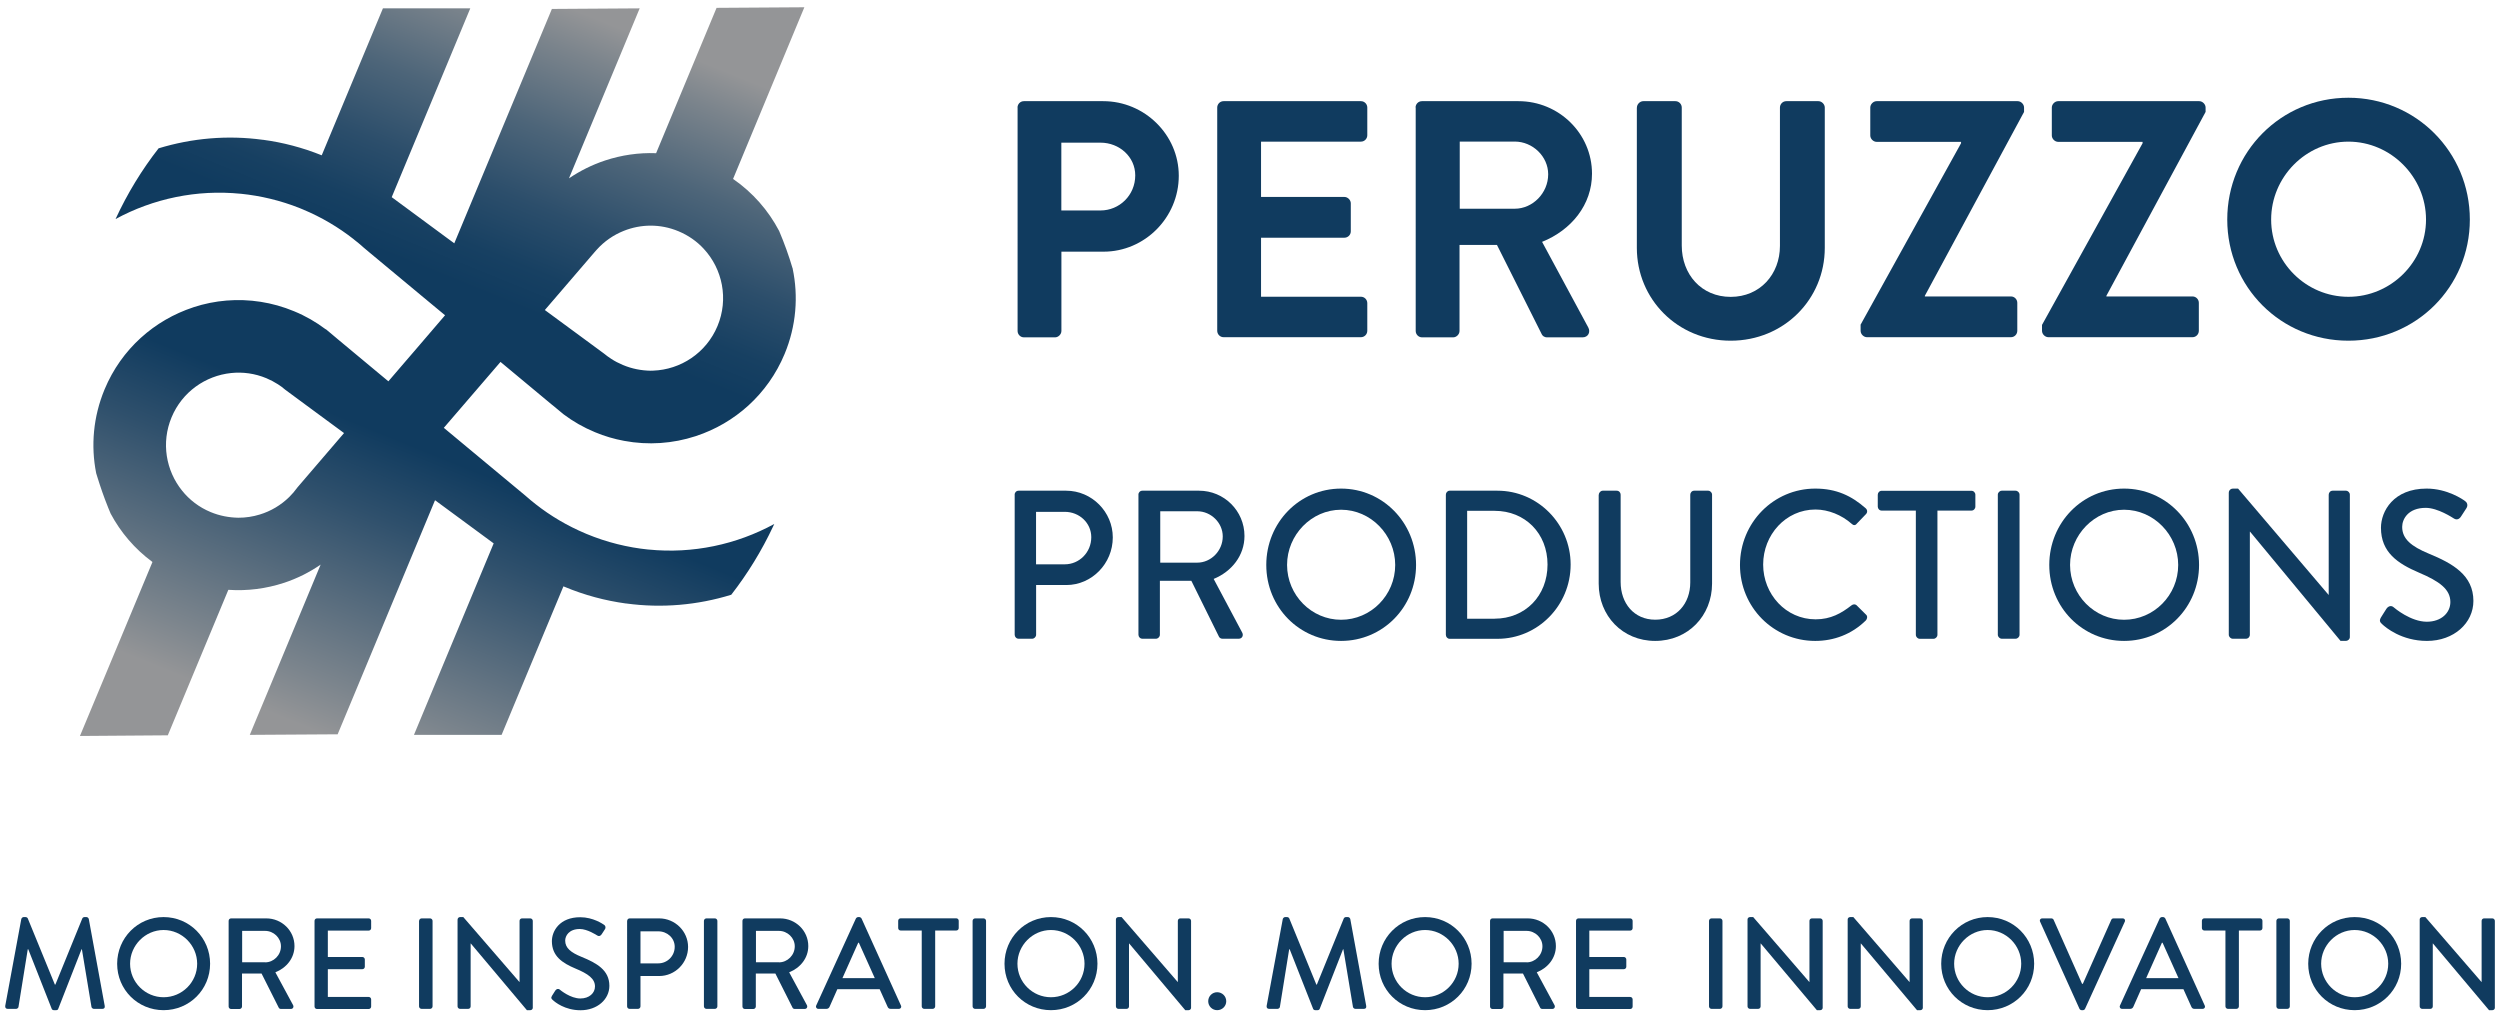 <svg xmlns="http://www.w3.org/2000/svg" xmlns:xlink="http://www.w3.org/1999/xlink" x="0px" y="0px" viewBox="0 0 344 140" style="enable-background:new 0 0 344 140;" xml:space="preserve">
        <style type="text/css">
            .st1{fill:#103B5F;}
        </style>
    <g>
            <g>
                <defs>
                    <path id="SVGID_00000068645848268468274530000017181165530905537212_" d="M109.06,36.93c0.01,0.04,0.02,0.09,0.04,0.13
                        c-0.01-0.05-0.03-0.1-0.04-0.16C109.06,36.92,109.06,36.92,109.06,36.93 M28.98,70.46c-1.59-0.66-2.92-1.69-3.92-2.94
                        c-2.22-2.75-2.91-6.6-1.45-10.1c1.46-3.5,4.67-5.72,8.19-6.09h0c1.6-0.17,3.26,0.05,4.85,0.71c0.57,0.24,1.1,0.52,1.6,0.84
                        c0.35,0.22,0.68,0.47,0.99,0.74l2.79,2.06l5.31,3.91l-6.44,7.51l-0.01,0.02c-0.32,0.45-0.69,0.87-1.08,1.26
                        c-1.15,1.13-2.55,1.96-4.07,2.42c-0.94,0.29-1.93,0.44-2.93,0.44C31.53,71.22,30.23,70.98,28.98,70.46 M85.71,50.22
                        c-0.57-0.24-1.1-0.51-1.6-0.84c-0.35-0.22-0.68-0.47-1-0.73l-3.3-2.43l-4.84-3.56l6.83-7.95c0.1-0.12,0.2-0.24,0.31-0.35
                        c1.03-1.15,2.31-2.03,3.71-2.59c2.34-0.94,5.03-1,7.54,0.05c1.37,0.57,2.54,1.4,3.48,2.42c2.57,2.77,3.44,6.9,1.89,10.62
                        c-1.55,3.72-5.09,6.01-8.86,6.14c-0.12,0-0.23,0.01-0.35,0.01C88.26,50.99,86.96,50.75,85.71,50.22 M98.6,1.08l-8.32,20
                        c-2.4-0.09-4.77,0.26-7.01,1l-0.03,0.01c-1.75,0.58-3.41,1.41-4.95,2.45l6.87-16.51l2.86-6.88L75.94,1.23l-2.83,6.8l-10.6,25.45
                        l-1.17-0.86l-7.44-5.49l7.95-19.1l2.86-6.88H52.69l-1.72,4.13l-6.7,16.09c-2.64-1.06-5.34-1.77-8.04-2.13
                        c-0.02,0-0.03-0.01-0.04,0c-4.89-0.67-9.78-0.23-14.37,1.17c-2.3,2.95-4.29,6.2-5.92,9.73c5.19-2.82,11.18-4.08,17.21-3.48
                        c0.02,0,0.03,0,0.04,0c2.72,0.28,5.44,0.92,8.1,1.98c0.13,0.06,0.27,0.11,0.41,0.17c2.57,1.07,4.91,2.46,7,4.1l0.04,0.04
                        c0.42,0.32,0.83,0.66,1.22,1.01l0.04,0.04l0.82,0.69l7.24,6.02l1.12,0.93l2.1,1.74l-2.81,3.28l-1.56,1.82l-1.13,1.31l-2.3,2.68
                        l-7.09-5.9l-0.02-0.02l-0.37-0.31l-1.11-0.93L44.8,45.3c-1.3-0.98-2.75-1.82-4.33-2.47c-1.51-0.63-3.06-1.06-4.6-1.3
                        c-3.14-0.49-6.3-0.22-9.23,0.74c-0.02,0.01-0.03,0.02-0.05,0.02c-5.32,1.75-9.88,5.71-12.2,11.29c-1.57,3.78-1.9,7.77-1.16,11.51
                        c0,0,0,0.01,0,0.01c0.03,0.1,0.06,0.19,0.09,0.29c0.03,0.09,0.06,0.19,0.09,0.29c0.42,1.36,0.89,2.71,1.42,4.03
                        c0.02,0.06,0.04,0.11,0.07,0.18c0.04,0.1,0.09,0.2,0.13,0.31c0.06,0.16,0.13,0.31,0.19,0.46l0,0c1.37,2.58,3.33,4.88,5.76,6.67
                        L11,101.27l12.09-0.09l8.33-20.02c2.62,0.18,5.21-0.16,7.65-0.96c0.02,0,0.02-0.01,0.04-0.01c1.77-0.59,3.46-1.43,5.01-2.5
                        l-7.44,17.89l-1.6,3.83l-0.71,1.71l1.21-0.01l10.88-0.07l2.27-5.45l11.13-26.76l1.13,0.83l6.94,5.11l-8.67,20.82l-2.3,5.53h12.06
                        l2.3-5.53l6.21-14.91c0.04,0.02,0.09,0.04,0.14,0.06c2.77,1.16,5.61,1.91,8.45,2.3c0.02,0,0.03,0,0.05,0
                        c4.92,0.67,9.84,0.22,14.45-1.2c2.23-2.87,4.18-6.03,5.78-9.44c0.04-0.1,0.09-0.2,0.14-0.3c-5.21,2.84-11.22,4.12-17.27,3.52
                        c-0.02,0-0.03,0-0.05,0c-2.85-0.29-5.72-0.99-8.51-2.15c-0.04-0.02-0.09-0.04-0.14-0.06c-2.52-1.06-4.81-2.42-6.86-4.03
                        c-0.47-0.36-0.91-0.74-1.35-1.12l-0.02-0.02l-1.25-1.04l-6.75-5.61l-1.08-0.9l-2.19-1.82l5.72-6.65l2.08-2.42l7.03,5.85l0.1,0.08
                        l0.03,0.02l1.52,1.26c1.3,0.98,2.75,1.81,4.32,2.46c1.31,0.55,2.65,0.94,4,1.19c3.34,0.63,6.72,0.38,9.84-0.64
                        c0.02-0.01,0.04-0.01,0.06-0.02c5.32-1.75,9.87-5.72,12.19-11.29c1.61-3.86,1.91-7.95,1.11-11.75c-0.52-1.76-1.14-3.49-1.86-5.18
                        c-1.48-2.82-3.63-5.29-6.34-7.16L110.68,1L98.6,1.08z"/>
                </defs>
                <clipPath id="SVGID_00000129892885517439526870000016972501105941217678_">
                    <use xlink:href="#SVGID_00000068645848268468274530000017181165530905537212_"  style="overflow:visible;"/>
                </clipPath>
                <linearGradient id="SVGID_00000064328352482634761500000018392888956277874095_" gradientUnits="userSpaceOnUse" x1="97.985" y1="169.099" x2="98.393" y2="169.099" gradientTransform="matrix(-96.659 245.194 245.194 96.659 -31909.91 -40370.012)">
                    <stop  offset="0" style="stop-color:#949597"/>
                    <stop  offset="0.011" style="stop-color:#949597"/>
                    <stop  offset="0.063" style="stop-color:#7B848C"/>
                    <stop  offset="0.169" style="stop-color:#4D6579"/>
                    <stop  offset="0.264" style="stop-color:#2C4E6B"/>
                    <stop  offset="0.343" style="stop-color:#174062"/>
                    <stop  offset="0.395" style="stop-color:#103B5F"/>
                    <stop  offset="0.611" style="stop-color:#103B5F"/>
                    <stop  offset="0.714" style="stop-color:#2F506C"/>
                    <stop  offset="0.936" style="stop-color:#7C858D"/>
                    <stop  offset="1" style="stop-color:#949597"/>
                </linearGradient>
                <polygon style="clip-path:url(#SVGID_00000129892885517439526870000016972501105941217678_);fill:url(#SVGID_00000064328352482634761500000018392888956277874095_);" points="144.89,14.49 97.28,135.28 -23.21,87.78 24.41,-33.01"/>
            </g>
        <g>
                <path class="st1" d="M2.93,126.46c0.04-0.14,0.18-0.27,0.32-0.27h0.28c0.11,0,0.27,0.09,0.3,0.2l3.72,9.09h0.07l3.7-9.09c0.04-0.11,0.18-0.2,0.3-0.2h0.28c0.14,0,0.28,0.12,0.32,0.27l2.19,11.95c0.05,0.25-0.07,0.41-0.32,0.41h-1.16c-0.16,0-0.3-0.12-0.34-0.25l-1.32-7.95c-0.02,0-0.05,0-0.05,0l-3.2,8.18C8,138.91,7.89,139,7.73,139H7.41c-0.14,0-0.27-0.09-0.3-0.2l-3.22-8.18c-0.02,0-0.05,0-0.07,0l-1.28,7.95c-0.02,0.12-0.18,0.25-0.32,0.25H1.06c-0.25,0-0.37-0.16-0.34-0.41L2.93,126.46z"/>
            <path class="st1" d="M22.51,126.19c3.56,0,6.4,2.86,6.4,6.42c0,3.56-2.85,6.39-6.4,6.39c-3.56,0-6.39-2.83-6.39-6.39C16.13,129.06,18.95,126.19,22.51,126.19z M22.51,137.22c2.54,0,4.62-2.06,4.62-4.61c0-2.53-2.08-4.64-4.62-4.64c-2.53,0-4.61,2.12-4.61,4.64C17.9,135.16,19.99,137.22,22.51,137.22z"/>
            <path class="st1" d="M31.46,126.71c0-0.18,0.14-0.34,0.34-0.34h4.84c2.13,0,3.88,1.69,3.88,3.81c0,1.64-1.08,2.99-2.63,3.61l2.44,4.52c0.12,0.23,0,0.52-0.3,0.52h-1.39c-0.14,0-0.25-0.09-0.28-0.16l-2.37-4.71h-2.69v4.54c0,0.18-0.16,0.34-0.34,0.34h-1.16c-0.2,0-0.34-0.16-0.34-0.34V126.71z M36.49,132.42c1.16,0,2.17-0.98,2.17-2.21c0-1.16-1.01-2.12-2.17-2.12h-3.17v4.32H36.49z"/>
            <path class="st1" d="M43.28,126.71c0-0.18,0.14-0.34,0.34-0.34h7.11c0.2,0,0.34,0.16,0.34,0.34v1c0,0.18-0.14,0.34-0.34,0.34h-5.62v3.63h4.75c0.18,0,0.34,0.16,0.34,0.34v1c0,0.2-0.16,0.34-0.34,0.34h-4.75v3.82h5.62c0.2,0,0.34,0.16,0.34,0.34v0.98c0,0.18-0.14,0.34-0.34,0.34h-7.11c-0.2,0-0.34-0.16-0.34-0.34V126.71z"/>
            <path class="st1" d="M57.67,126.71c0-0.18,0.16-0.34,0.34-0.34h1.17c0.18,0,0.34,0.16,0.34,0.34v11.77c0,0.18-0.16,0.34-0.34,0.34H58c-0.18,0-0.34-0.16-0.34-0.34V126.71z"/>
            <path class="st1" d="M62.97,126.51c0-0.18,0.16-0.32,0.34-0.32h0.44l7.72,8.93h0.02v-8.41c0-0.18,0.14-0.34,0.34-0.34h1.14c0.18,0,0.34,0.16,0.34,0.34v11.97c0,0.18-0.16,0.32-0.34,0.32H72.5l-7.72-9.18h-0.02v8.66c0,0.18-0.14,0.34-0.34,0.34H63.3c-0.18,0-0.34-0.16-0.34-0.34V126.51z"/>
            <path class="st1" d="M75.95,137.03c0.16-0.23,0.3-0.5,0.46-0.73c0.16-0.23,0.41-0.3,0.6-0.14c0.11,0.09,1.48,1.23,2.85,1.23c1.23,0,2.01-0.75,2.01-1.65c0-1.07-0.93-1.74-2.69-2.47c-1.81-0.76-3.24-1.71-3.24-3.77c0-1.39,1.07-3.29,3.9-3.29c1.78,0,3.11,0.93,3.29,1.05c0.14,0.09,0.28,0.34,0.11,0.6c-0.14,0.21-0.3,0.46-0.44,0.68c-0.14,0.23-0.37,0.34-0.62,0.18c-0.12-0.07-1.37-0.89-2.4-0.89c-1.49,0-2.01,0.94-2.01,1.6c0,1.01,0.78,1.64,2.26,2.24c2.06,0.84,3.82,1.81,3.82,3.98c0,1.85-1.65,3.36-3.97,3.36c-2.17,0-3.54-1.14-3.82-1.41C75.89,137.45,75.77,137.33,75.95,137.03z"/>
            <path class="st1" d="M86.3,126.71c0-0.18,0.14-0.34,0.34-0.34h4.06c2.19,0,3.98,1.78,3.98,3.93c0,2.21-1.8,4-3.97,4h-2.58v4.18c0,0.18-0.16,0.34-0.34,0.34h-1.16c-0.2,0-0.34-0.16-0.34-0.34V126.71z M90.58,132.56c1.23,0,2.26-1,2.26-2.28c0-1.21-1.03-2.13-2.26-2.13h-2.45v4.41H90.58z"/>
            <path class="st1" d="M96.86,126.71c0-0.18,0.16-0.34,0.34-0.34h1.17c0.18,0,0.34,0.16,0.34,0.34v11.77c0,0.18-0.16,0.34-0.34,0.34H97.2c-0.18,0-0.34-0.16-0.34-0.34V126.71z"/>
            <path class="st1" d="M102.16,126.71c0-0.18,0.14-0.34,0.34-0.34h4.84c2.13,0,3.88,1.69,3.88,3.81c0,1.64-1.08,2.99-2.63,3.61l2.44,4.52c0.12,0.23,0,0.52-0.3,0.52h-1.39c-0.14,0-0.25-0.09-0.28-0.16l-2.37-4.71h-2.69v4.54c0,0.18-0.16,0.34-0.34,0.34h-1.16c-0.2,0-0.34-0.16-0.34-0.34V126.71z M107.19,132.42c1.16,0,2.17-0.98,2.17-2.21c0-1.16-1.01-2.12-2.17-2.12h-3.17v4.32H107.19z"/>
            <path class="st1" d="M112.31,138.36l5.46-11.97c0.05-0.11,0.21-0.2,0.3-0.2h0.18c0.09,0,0.25,0.09,0.3,0.2l5.42,11.97c0.11,0.23-0.04,0.46-0.3,0.46h-1.12c-0.21,0-0.34-0.11-0.41-0.27l-1.1-2.44h-5.82c-0.36,0.82-0.73,1.62-1.08,2.44c-0.05,0.12-0.2,0.27-0.41,0.27h-1.12C112.35,138.82,112.21,138.59,112.31,138.36z M120.37,134.59l-2.19-4.87h-0.09l-2.17,4.87H120.37z"/>
            <path class="st1" d="M126.83,128.04h-2.9c-0.2,0-0.34-0.16-0.34-0.34v-1c0-0.18,0.14-0.34,0.34-0.34h7.65c0.2,0,0.34,0.16,0.34,0.34v1c0,0.18-0.14,0.34-0.34,0.34h-2.9v10.44c0,0.18-0.16,0.34-0.34,0.34h-1.17c-0.18,0-0.34-0.16-0.34-0.34V128.04z"/>
            <path class="st1" d="M133.83,126.71c0-0.18,0.16-0.34,0.34-0.34h1.17c0.18,0,0.34,0.16,0.34,0.34v11.77c0,0.18-0.16,0.34-0.34,0.34h-1.17c-0.18,0-0.34-0.16-0.34-0.34V126.71z"/>
            <path class="st1" d="M144.61,126.19c3.56,0,6.4,2.86,6.4,6.42c0,3.56-2.85,6.39-6.4,6.39c-3.56,0-6.39-2.83-6.39-6.39C138.22,129.06,141.05,126.19,144.61,126.19z M144.61,137.22c2.54,0,4.62-2.06,4.62-4.61c0-2.53-2.08-4.64-4.62-4.64c-2.53,0-4.61,2.12-4.61,4.64C140,135.16,142.08,137.22,144.61,137.22z"/>
            <path class="st1" d="M153.55,126.51c0-0.18,0.16-0.32,0.34-0.32h0.44l7.72,8.93h0.02v-8.41c0-0.18,0.14-0.34,0.34-0.34h1.14c0.18,0,0.34,0.16,0.34,0.34v11.97c0,0.18-0.16,0.32-0.34,0.32h-0.46l-7.72-9.18h-0.02v8.66c0,0.18-0.14,0.34-0.34,0.34h-1.12c-0.18,0-0.34-0.16-0.34-0.34V126.51z"/>
            <path class="st1" d="M167.48,136.53c0.69,0,1.25,0.55,1.25,1.24c0,0.68-0.55,1.23-1.25,1.23c-0.68,0-1.23-0.55-1.23-1.23C166.25,137.08,166.8,136.53,167.48,136.53z"/>
            <path class="st1" d="M176.51,126.46c0.04-0.14,0.18-0.27,0.32-0.27h0.28c0.11,0,0.27,0.09,0.3,0.2l3.72,9.09h0.07l3.7-9.09c0.04-0.11,0.18-0.2,0.3-0.2h0.28c0.14,0,0.28,0.12,0.32,0.27l2.19,11.95c0.05,0.25-0.07,0.41-0.32,0.41h-1.16c-0.16,0-0.3-0.12-0.34-0.25l-1.32-7.95c-0.02,0-0.05,0-0.05,0l-3.2,8.18c-0.04,0.11-0.14,0.2-0.3,0.2h-0.32c-0.14,0-0.27-0.09-0.3-0.2l-3.22-8.18c-0.02,0-0.05,0-0.07,0l-1.28,7.95c-0.02,0.12-0.18,0.25-0.32,0.25h-1.16c-0.25,0-0.37-0.16-0.34-0.41L176.51,126.46z"/>
            <path class="st1" d="M196.09,126.19c3.56,0,6.4,2.86,6.4,6.42c0,3.56-2.85,6.39-6.4,6.39c-3.56,0-6.39-2.83-6.39-6.39C189.7,129.06,192.53,126.19,196.09,126.19z M196.09,137.22c2.54,0,4.62-2.06,4.62-4.61c0-2.53-2.08-4.64-4.62-4.64c-2.53,0-4.61,2.12-4.61,4.64C191.48,135.16,193.56,137.22,196.09,137.22z"/>
            <path class="st1" d="M205.03,126.71c0-0.18,0.14-0.34,0.34-0.34h4.84c2.13,0,3.88,1.69,3.88,3.81c0,1.64-1.08,2.99-2.63,3.61l2.44,4.52c0.12,0.23,0,0.52-0.3,0.52h-1.39c-0.14,0-0.25-0.09-0.28-0.16l-2.37-4.71h-2.69v4.54c0,0.18-0.16,0.34-0.34,0.34h-1.16c-0.2,0-0.34-0.16-0.34-0.34V126.71z M210.07,132.42c1.16,0,2.17-0.98,2.17-2.21c0-1.16-1.01-2.12-2.17-2.12h-3.17v4.32H210.07z"/>
            <path class="st1" d="M216.86,126.71c0-0.18,0.14-0.34,0.34-0.34h7.11c0.2,0,0.34,0.16,0.34,0.34v1c0,0.18-0.14,0.34-0.34,0.34h-5.62v3.63h4.75c0.18,0,0.34,0.16,0.34,0.34v1c0,0.2-0.16,0.34-0.34,0.34h-4.75v3.82h5.62c0.2,0,0.34,0.16,0.34,0.34v0.98c0,0.18-0.14,0.34-0.34,0.34h-7.11c-0.2,0-0.34-0.16-0.34-0.34V126.71z"/>
            <path class="st1" d="M235.16,126.71c0-0.18,0.16-0.34,0.34-0.34h1.17c0.18,0,0.34,0.16,0.34,0.34v11.77c0,0.18-0.16,0.34-0.34,0.34h-1.17c-0.18,0-0.34-0.16-0.34-0.34V126.71z"/>
            <path class="st1" d="M240.46,126.51c0-0.18,0.16-0.32,0.34-0.32h0.44l7.72,8.93h0.02v-8.41c0-0.18,0.14-0.34,0.34-0.34h1.14c0.18,0,0.34,0.16,0.34,0.34v11.97c0,0.18-0.16,0.32-0.34,0.32h-0.46l-7.72-9.18h-0.02v8.66c0,0.18-0.14,0.34-0.34,0.34h-1.12c-0.18,0-0.34-0.16-0.34-0.34V126.51z"/>
            <path class="st1" d="M254.24,126.51c0-0.18,0.16-0.32,0.34-0.32h0.44l7.72,8.93h0.02v-8.41c0-0.18,0.14-0.34,0.34-0.34h1.14c0.18,0,0.34,0.16,0.34,0.34v11.97c0,0.18-0.16,0.32-0.34,0.32h-0.46l-7.72-9.18h-0.02v8.66c0,0.18-0.14,0.34-0.34,0.34h-1.12c-0.18,0-0.34-0.16-0.34-0.34V126.51z"/>
            <path class="st1" d="M273.5,126.19c3.56,0,6.4,2.86,6.4,6.42c0,3.56-2.85,6.39-6.4,6.39c-3.56,0-6.39-2.83-6.39-6.39C267.11,129.06,269.94,126.19,273.5,126.19z M273.5,137.22c2.54,0,4.62-2.06,4.62-4.61c0-2.53-2.08-4.64-4.62-4.64c-2.53,0-4.61,2.12-4.61,4.64C268.89,135.16,270.97,137.22,273.5,137.22z"/>
            <path class="st1" d="M280.72,126.83c-0.11-0.23,0.04-0.46,0.3-0.46h1.26c0.14,0,0.27,0.11,0.3,0.2l3.91,8.8h0.11l3.91-8.8c0.04-0.09,0.14-0.2,0.3-0.2h1.26c0.27,0,0.41,0.23,0.3,0.46l-5.46,11.97c-0.05,0.11-0.16,0.2-0.3,0.2h-0.18c-0.12,0-0.25-0.09-0.3-0.2L280.72,126.83z"/>
            <path class="st1" d="M291.71,138.36l5.46-11.97c0.05-0.11,0.21-0.2,0.3-0.2h0.18c0.09,0,0.25,0.09,0.3,0.2l5.42,11.97c0.11,0.23-0.04,0.46-0.3,0.46h-1.12c-0.21,0-0.34-0.11-0.41-0.27l-1.1-2.44h-5.82c-0.36,0.82-0.73,1.62-1.08,2.44c-0.05,0.12-0.2,0.27-0.41,0.27h-1.12C291.74,138.82,291.6,138.59,291.71,138.36z M299.76,134.59l-2.19-4.87h-0.09l-2.17,4.87H299.76z"/>
            <path class="st1" d="M306.22,128.04h-2.9c-0.2,0-0.34-0.16-0.34-0.34v-1c0-0.18,0.14-0.34,0.34-0.34h7.65c0.2,0,0.34,0.16,0.34,0.34v1c0,0.18-0.14,0.34-0.34,0.34h-2.9v10.44c0,0.18-0.16,0.34-0.34,0.34h-1.17c-0.18,0-0.34-0.16-0.34-0.34V128.04z"/>
            <path class="st1" d="M313.23,126.71c0-0.18,0.16-0.34,0.34-0.34h1.17c0.18,0,0.34,0.16,0.34,0.34v11.77c0,0.18-0.16,0.34-0.34,0.34h-1.17c-0.18,0-0.34-0.16-0.34-0.34V126.71z"/>
            <path class="st1" d="M324,126.19c3.56,0,6.4,2.86,6.4,6.42c0,3.56-2.85,6.39-6.4,6.39c-3.56,0-6.39-2.83-6.39-6.39C317.62,129.06,320.45,126.19,324,126.19z M324,137.22c2.54,0,4.62-2.06,4.62-4.61c0-2.53-2.08-4.64-4.62-4.64c-2.53,0-4.61,2.12-4.61,4.64C319.4,135.16,321.48,137.22,324,137.22z"/>
            <path class="st1" d="M332.95,126.51c0-0.18,0.16-0.32,0.34-0.32h0.44l7.72,8.93h0.02v-8.41c0-0.18,0.14-0.34,0.34-0.34h1.14c0.18,0,0.34,0.16,0.34,0.34v11.97c0,0.18-0.16,0.32-0.34,0.32h-0.46l-7.72-9.18h-0.02v8.66c0,0.18-0.14,0.34-0.34,0.34h-1.12c-0.18,0-0.34-0.16-0.34-0.34V126.51z"/>
            </g>
        <g>
                <path class="st1" d="M140.01,14.8c0-0.46,0.37-0.88,0.88-0.88h10.91c5.71,0,10.4,4.64,10.4,10.26c0,5.76-4.69,10.45-10.35,10.45h-5.8v10.91c0,0.46-0.42,0.88-0.88,0.88h-4.27c-0.51,0-0.88-0.42-0.88-0.88V14.8z M151.43,28.96c2.6,0,4.78-2.09,4.78-4.83c0-2.55-2.18-4.5-4.78-4.5h-5.39v9.33H151.43z"/>
            <path class="st1" d="M167.49,14.8c0-0.46,0.37-0.88,0.88-0.88h18.89c0.51,0,0.88,0.42,0.88,0.88v3.81c0,0.46-0.37,0.88-0.88,0.88h-13.74v7.61h11.47c0.46,0,0.88,0.42,0.88,0.88v3.85c0,0.51-0.42,0.88-0.88,0.88h-11.47v8.12h13.74c0.51,0,0.88,0.42,0.88,0.88v3.81c0,0.46-0.37,0.88-0.88,0.88h-18.89c-0.51,0-0.88-0.42-0.88-0.88V14.8z"/>
            <path class="st1" d="M194.78,14.8c0-0.46,0.37-0.88,0.88-0.88h13.28c5.57,0,10.12,4.46,10.12,9.98c0,4.27-2.83,7.75-6.87,9.38l6.36,11.79c0.33,0.6,0,1.35-0.79,1.35h-4.87c-0.42,0-0.65-0.23-0.74-0.42l-6.17-12.3h-5.15v11.84c0,0.46-0.42,0.88-0.88,0.88h-4.27c-0.51,0-0.88-0.42-0.88-0.88V14.8z M208.43,28.72c2.46,0,4.6-2.14,4.6-4.74c0-2.46-2.14-4.5-4.6-4.5h-7.57v9.24H208.43z"/>
            <path class="st1" d="M225.24,14.8c0-0.46,0.42-0.88,0.88-0.88h4.41c0.51,0,0.88,0.42,0.88,0.88v18.99c0,3.95,2.69,7.06,6.73,7.06s6.78-3.11,6.78-7.01V14.8c0-0.46,0.37-0.88,0.88-0.88h4.41c0.46,0,0.88,0.42,0.88,0.88v19.31c0,7.06-5.62,12.77-12.95,12.77c-7.29,0-12.91-5.71-12.91-12.77V14.8z"/>
            <path class="st1" d="M256.01,44.69l13.83-24.98v-0.19h-11.61c-0.46,0-0.88-0.42-0.88-0.88V14.8c0-0.46,0.42-0.88,0.88-0.88h19.4c0.46,0,0.88,0.42,0.88,0.88v0.6l-13.65,25.3v0.09h11.84c0.51,0,0.88,0.42,0.88,0.88v3.85c0,0.46-0.37,0.88-0.88,0.88H256.9c-0.46,0-0.88-0.42-0.88-0.88V44.69z"/>
            <path class="st1" d="M280.99,44.69l13.83-24.98v-0.19h-11.61c-0.46,0-0.88-0.42-0.88-0.88V14.8c0-0.46,0.42-0.88,0.88-0.88h19.4c0.46,0,0.88,0.42,0.88,0.88v0.6l-13.65,25.3v0.09h11.84c0.51,0,0.88,0.42,0.88,0.88v3.85c0,0.46-0.37,0.88-0.88,0.88h-19.82c-0.46,0-0.88-0.42-0.88-0.88V44.69z"/>
            <path class="st1" d="M323.14,13.45c9.28,0,16.71,7.47,16.71,16.76s-7.43,16.67-16.71,16.67c-9.28,0-16.67-7.38-16.67-16.67S313.85,13.45,323.14,13.45z M323.14,40.84c5.85,0,10.68-4.78,10.68-10.63s-4.83-10.72-10.68-10.72s-10.63,4.87-10.63,10.72S317.29,40.84,323.14,40.84z"/>
            </g>
        <g>
                <path class="st1" d="M139.61,68.07c0-0.29,0.23-0.55,0.55-0.55h6.54c3.53,0,6.42,2.91,6.42,6.43c0,3.61-2.9,6.55-6.39,6.55h-4.16v6.84c0,0.29-0.26,0.55-0.54,0.55h-1.86c-0.32,0-0.55-0.26-0.55-0.55V68.07z M146.52,77.65c1.98,0,3.64-1.63,3.64-3.73c0-1.98-1.66-3.49-3.64-3.49h-3.96v7.22H146.52z"/>
            <path class="st1" d="M156.64,68.07c0-0.29,0.23-0.55,0.55-0.55h7.8c3.44,0,6.25,2.77,6.25,6.23c0,2.68-1.75,4.89-4.24,5.91l3.93,7.39c0.2,0.38,0,0.84-0.49,0.84h-2.24c-0.23,0-0.4-0.15-0.46-0.26l-3.81-7.71h-4.33v7.42c0,0.29-0.26,0.55-0.54,0.55h-1.86c-0.32,0-0.55-0.26-0.55-0.55V68.07z M164.75,77.42c1.86,0,3.5-1.6,3.5-3.61c0-1.89-1.63-3.46-3.5-3.46h-5.1v7.07H164.75z"/>
            <path class="st1" d="M184.53,67.23c5.73,0,10.32,4.69,10.32,10.51c0,5.82-4.59,10.45-10.32,10.45c-5.73,0-10.29-4.63-10.29-10.45C174.24,71.91,178.8,67.23,184.53,67.23z M184.53,85.28c4.1,0,7.45-3.38,7.45-7.54c0-4.13-3.35-7.6-7.45-7.6c-4.07,0-7.43,3.46-7.43,7.6C177.11,81.9,180.46,85.28,184.53,85.28z"/>
            <path class="st1" d="M198.95,68.07c0-0.29,0.23-0.55,0.52-0.55h6.59c5.53,0,10.06,4.57,10.06,10.16c0,5.65-4.53,10.22-10.06,10.22h-6.59c-0.29,0-0.52-0.26-0.52-0.55V68.07z M205.66,85.13c4.21,0,7.28-3.14,7.28-7.45c0-4.28-3.07-7.39-7.28-7.39h-3.78v14.85H205.66z"/>
            <path class="st1" d="M220,68.07c0-0.29,0.26-0.55,0.54-0.55h1.92c0.32,0,0.54,0.26,0.54,0.55v12.02c0,2.91,1.83,5.18,4.76,5.18c2.95,0,4.82-2.24,4.82-5.12V68.07c0-0.29,0.23-0.55,0.54-0.55h1.92c0.29,0,0.54,0.26,0.54,0.55V80.3c0,4.42-3.3,7.89-7.83,7.89c-4.5,0-7.77-3.46-7.77-7.89V68.07z"/>
            <path class="st1" d="M249.78,67.23c2.9,0,4.99,0.99,6.94,2.71c0.26,0.23,0.26,0.58,0.03,0.81l-1.26,1.31c-0.2,0.26-0.46,0.26-0.72,0c-1.35-1.19-3.18-1.95-4.96-1.95c-4.1,0-7.2,3.49-7.2,7.57c0,4.08,3.12,7.54,7.22,7.54c2.09,0,3.55-0.84,4.93-1.92c0.26-0.2,0.52-0.17,0.69-0.03l1.32,1.31c0.23,0.2,0.17,0.58-0.03,0.79c-1.95,1.92-4.41,2.82-6.97,2.82c-5.73,0-10.35-4.63-10.35-10.45C239.43,71.91,244.05,67.23,249.78,67.23z"/>
            <path class="st1" d="M263.6,70.26h-4.67c-0.32,0-0.55-0.26-0.55-0.55v-1.63c0-0.29,0.23-0.55,0.55-0.55h12.33c0.32,0,0.55,0.26,0.55,0.55v1.63c0,0.29-0.23,0.55-0.55,0.55h-4.67v17.09c0,0.29-0.26,0.55-0.54,0.55h-1.89c-0.29,0-0.54-0.26-0.54-0.55V70.26z"/>
            <path class="st1" d="M274.9,68.07c0-0.29,0.26-0.55,0.55-0.55h1.89c0.29,0,0.55,0.26,0.55,0.55v19.27c0,0.29-0.26,0.55-0.55,0.55h-1.89c-0.29,0-0.55-0.26-0.55-0.55V68.07z"/>
            <path class="st1" d="M292.27,67.23c5.73,0,10.32,4.69,10.32,10.51c0,5.82-4.59,10.45-10.32,10.45s-10.29-4.63-10.29-10.45C281.98,71.91,286.54,67.23,292.27,67.23z M292.27,85.28c4.1,0,7.45-3.38,7.45-7.54c0-4.13-3.35-7.6-7.45-7.6c-4.07,0-7.43,3.46-7.43,7.6C284.85,81.9,288.2,85.28,292.27,85.28z"/>
            <path class="st1" d="M306.69,67.75c0-0.29,0.26-0.52,0.55-0.52h0.72l12.44,14.61h0.03V68.07c0-0.29,0.23-0.55,0.54-0.55h1.83c0.29,0,0.54,0.26,0.54,0.55v19.59c0,0.29-0.26,0.52-0.54,0.52h-0.75l-12.44-15.02h-0.03v14.18c0,0.29-0.23,0.55-0.54,0.55h-1.81c-0.29,0-0.55-0.26-0.55-0.55V67.75z"/>
            <path class="st1" d="M327.62,84.96c0.26-0.38,0.49-0.82,0.75-1.19c0.26-0.38,0.66-0.49,0.97-0.23c0.17,0.15,2.38,2.01,4.59,2.01c1.98,0,3.24-1.22,3.24-2.71c0-1.75-1.49-2.85-4.33-4.05c-2.92-1.25-5.22-2.79-5.22-6.17c0-2.27,1.72-5.39,6.28-5.39c2.87,0,5.02,1.51,5.3,1.72c0.23,0.15,0.46,0.55,0.17,0.99c-0.23,0.35-0.49,0.76-0.72,1.11c-0.23,0.38-0.6,0.55-1,0.29c-0.2-0.12-2.21-1.46-3.87-1.46c-2.41,0-3.24,1.54-3.24,2.62c0,1.66,1.26,2.68,3.64,3.67c3.33,1.37,6.16,2.97,6.16,6.52c0,3.03-2.67,5.5-6.39,5.5c-3.5,0-5.7-1.86-6.16-2.3C327.53,85.65,327.33,85.45,327.62,84.96z"/>
            </g>
        </g>
    </svg>
